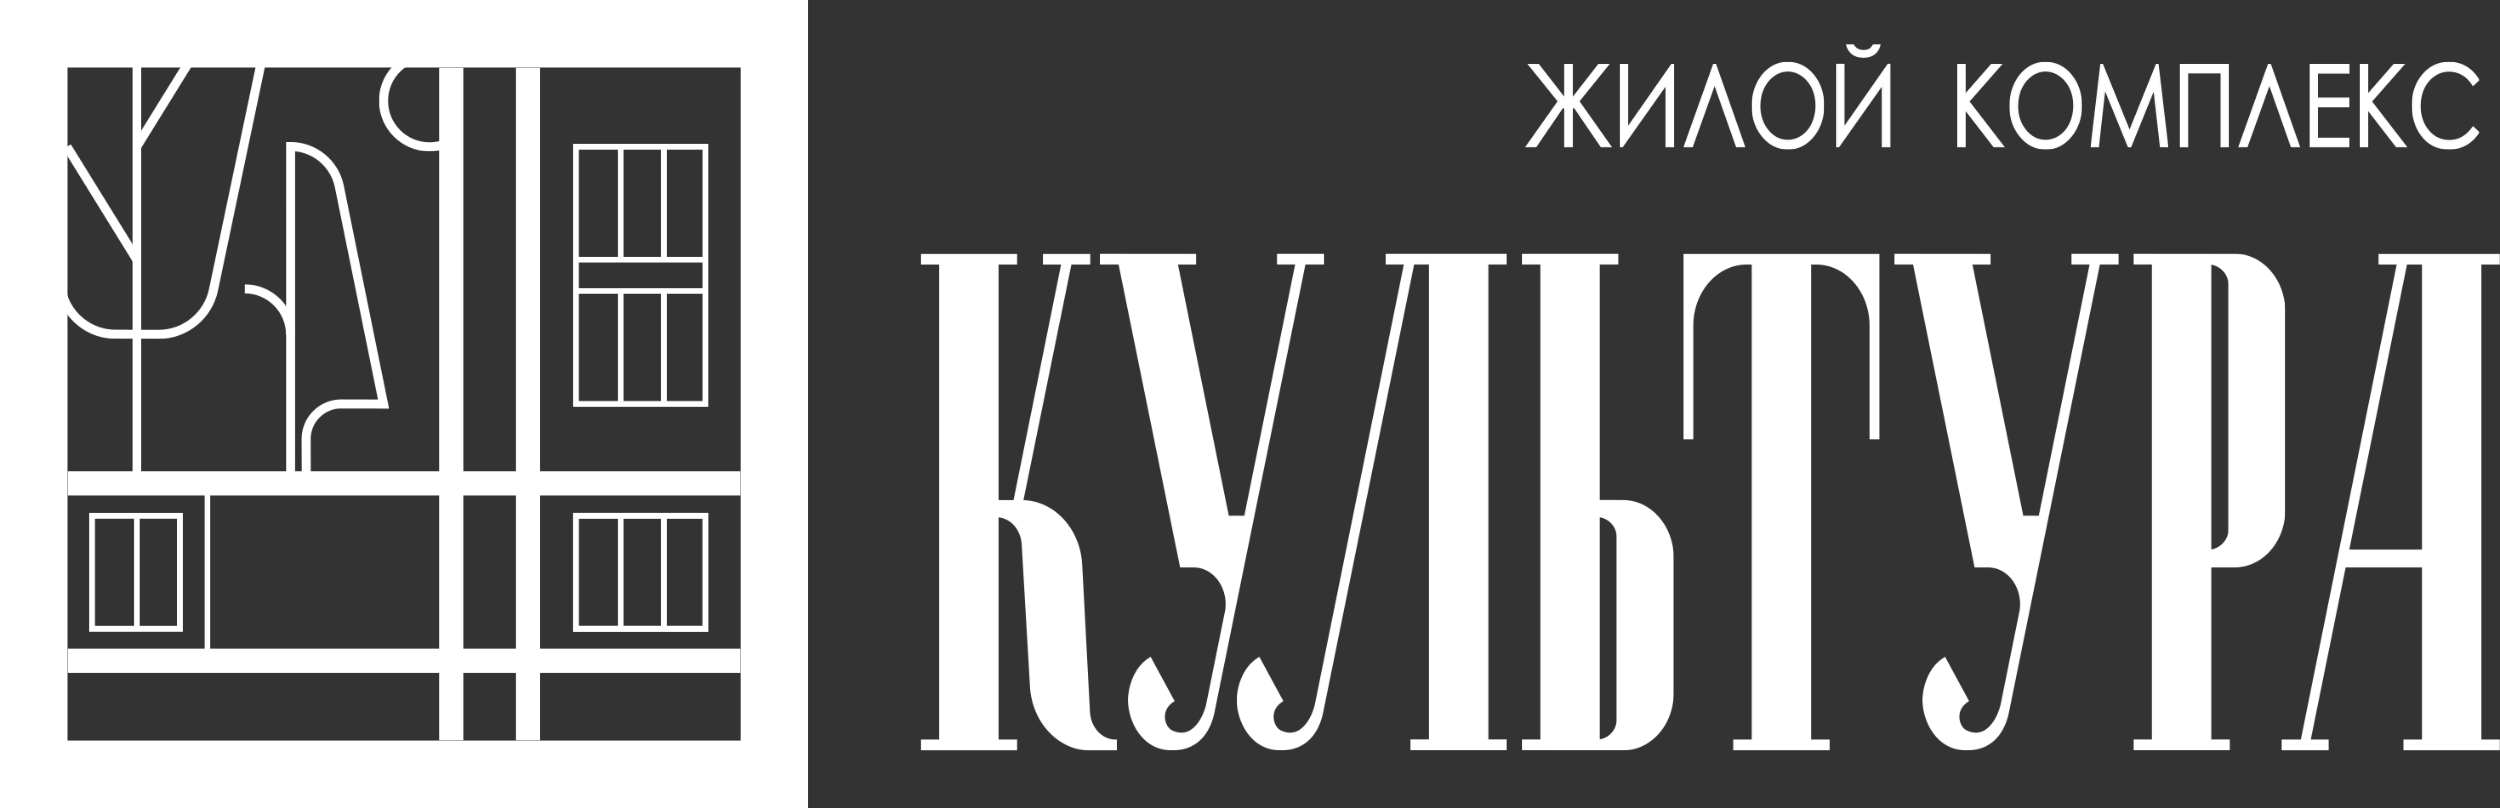<?xml version="1.0" encoding="UTF-8"?> <svg xmlns="http://www.w3.org/2000/svg" width="2939" height="950" viewBox="0 0 2939 950" fill="none"><rect x="0" y="0" width="2939" height="950" fill="#333333" stroke="none"/> <mask id="mask0_415_9034" style="mask-type:luminance" maskUnits="userSpaceOnUse" x="2835" y="72" width="80" height="104"> <path d="M2847.23 157.343C2840.72 148.111 2837.38 136.78 2837.38 123.66C2837.38 109.885 2841.41 98.156 2849.31 88.754C2857.18 79.448 2867.16 74.714 2878.99 74.714C2886.14 74.714 2892.67 76.459 2898.44 79.89C2903.95 83.196 2908.61 87.864 2912.23 93.739L2907.55 98.112C2904.17 93.061 2900.12 89.123 2895.51 86.421C2890.57 83.534 2885.03 82.069 2879.1 82.069C2872.61 82.069 2866.51 84.006 2860.99 87.775C2855.47 91.567 2851.15 96.706 2848.13 103.067C2845.12 109.406 2843.59 116.614 2843.59 124.514C2843.59 136.448 2847 146.564 2853.75 154.597C2860.53 162.644 2869.24 166.76 2879.58 166.76C2890.59 166.76 2900 161.599 2907.51 151.431L2912.2 155.782C2908.47 161.356 2903.78 165.744 2898.33 168.821C2892.62 172.068 2886.15 173.702 2879.09 173.702C2865.7 173.71 2854.96 168.21 2847.23 157.343ZM2847.68 87.407C2839.42 97.184 2835.26 109.362 2835.26 123.66C2835.26 137.229 2838.71 148.972 2845.51 158.58C2853.67 170.029 2864.97 175.845 2879.1 175.845C2886.53 175.845 2893.33 174.115 2899.37 170.706C2905.4 167.29 2910.48 162.408 2914.5 156.18L2914.97 155.429L2907.2 148.221L2906.49 149.215C2899.3 159.441 2890.25 164.602 2879.59 164.602C2869.89 164.602 2861.74 160.774 2855.4 153.213C2848.98 145.593 2845.72 135.933 2845.72 124.521C2845.72 116.96 2847.19 110.032 2850.06 103.973C2852.93 97.965 2857 93.106 2862.2 89.542C2867.36 85.993 2873.05 84.197 2879.11 84.197C2884.66 84.197 2889.82 85.567 2894.46 88.269C2899.1 90.985 2903.13 95.042 2906.47 100.336L2907.15 101.425L2914.95 94.144L2914.52 93.393C2910.65 86.862 2905.6 81.701 2899.54 78.079C2893.44 74.42 2886.54 72.579 2878.99 72.579C2866.51 72.587 2855.98 77.578 2847.68 87.407Z" fill="white"></path> </mask> <g mask="url(#mask0_415_9034)"> <path d="M2914.97 72.587H2835.26V175.853H2914.97V72.587Z" fill="white"></path> </g> <mask id="mask1_415_9034" style="mask-type:luminance" maskUnits="userSpaceOnUse" x="2836" y="73" width="78" height="102"> <path d="M2848.51 88.084C2840.4 97.714 2836.33 109.568 2836.33 123.66C2836.33 137.059 2839.68 148.486 2846.38 157.961C2854.37 169.167 2865.28 174.792 2879.11 174.792C2886.37 174.792 2892.96 173.106 2898.85 169.785C2904.74 166.428 2909.66 161.716 2913.6 155.598L2907.37 149.841C2899.9 160.406 2890.65 165.677 2879.59 165.677C2869.51 165.677 2861.18 161.753 2854.58 153.912C2847.97 146.049 2844.67 136.257 2844.67 124.528C2844.67 116.761 2846.15 109.759 2849.1 103.531C2852.07 97.317 2856.21 92.362 2861.6 88.666C2866.94 84.985 2872.8 83.151 2879.11 83.151C2884.87 83.151 2890.16 84.543 2894.98 87.37C2899.81 90.183 2903.94 94.313 2907.37 99.754L2913.6 93.952C2909.81 87.517 2904.95 82.526 2898.98 78.977C2893.05 75.413 2886.37 73.647 2879 73.647C2866.77 73.654 2856.62 78.454 2848.51 88.084Z" fill="white"></path> </mask> <g mask="url(#mask1_415_9034)"> <path d="M2913.59 73.654H2836.32V174.8H2913.59V73.654Z" fill="white"></path> </g> <mask id="mask2_415_9034" style="mask-type:luminance" maskUnits="userSpaceOnUse" x="2773" y="75" width="58" height="99"> <path d="M2815.08 77.144H2822.85L2785.88 119.235L2826.02 171.31H2818.18L2781.96 124.396V171.31H2776.03V77.144H2781.96V115.053L2815.08 77.144ZM2814.12 75.001L2784.07 109.362V75.001H2773.88V173.423H2784.07V130.64L2817.12 173.423H2830.35L2788.65 119.323L2827.58 75.001H2814.12V75.001Z" fill="white"></path> </mask> <g mask="url(#mask2_415_9034)"> <path d="M2830.36 75.001H2773.89V173.423H2830.36V75.001Z" fill="white"></path> </g> <mask id="mask3_415_9034" style="mask-type:luminance" maskUnits="userSpaceOnUse" x="2774" y="76" width="55" height="97"> <path d="M2814.61 76.076L2783.01 112.218V76.076H2774.96V172.355H2783.01V127.51L2817.65 172.355H2828.18L2787.27 119.271L2825.24 76.076H2814.61Z" fill="white"></path> </mask> <g mask="url(#mask3_415_9034)"> <path d="M2828.18 76.076H2774.96V172.362H2828.18V76.076Z" fill="white"></path> </g> <mask id="mask4_415_9034" style="mask-type:luminance" maskUnits="userSpaceOnUse" x="2714" y="75" width="49" height="99"> <path d="M2717.09 77.144H2760.24V84.44H2722.86V116.754H2759.93V124.035H2722.86V164.006H2759.93V171.31H2717.1V77.144H2717.09ZM2714.94 75.001V173.423H2762.06V161.886H2724.99V126.156H2762.06V114.597H2724.99V86.561H2762.38V75.001H2714.94V75.001Z" fill="white"></path> </mask> <g mask="url(#mask4_415_9034)"> <path d="M2762.38 75.001H2714.94V173.423H2762.38V75.001Z" fill="white"></path> </g> <mask id="mask5_415_9034" style="mask-type:luminance" maskUnits="userSpaceOnUse" x="2716" y="76" width="46" height="97"> <path d="M2716 76.076V172.355H2760.99V162.916H2723.9V125.088H2760.99V115.671H2723.9V85.514H2761.31V76.076H2716Z" fill="white"></path> </mask> <g mask="url(#mask5_415_9034)"> <path d="M2761.31 76.076H2716V172.362H2761.31V76.076Z" fill="white"></path> </g> <mask id="mask6_415_9034" style="mask-type:luminance" maskUnits="userSpaceOnUse" x="2631" y="75" width="74" height="99"> <path d="M2667.81 77.129H2668.04L2701.2 171.31H2694.84L2667.9 94.784L2640.52 171.31H2634.19L2667.81 77.129ZM2666.31 75.001L2631.15 173.423H2642.02L2667.9 101.16L2693.34 173.423H2704.21L2669.54 75.001H2666.31Z" fill="white"></path> </mask> <g mask="url(#mask6_415_9034)"> <path d="M2704.2 75.001H2631.15V173.423H2704.2V75.001Z" fill="white"></path> </g> <mask id="mask7_415_9034" style="mask-type:luminance" maskUnits="userSpaceOnUse" x="2632" y="76" width="71" height="97"> <path d="M2667.06 76.076L2632.68 172.355H2641.27L2667.9 97.972L2694.1 172.355H2702.7L2668.79 76.076H2667.06Z" fill="white"></path> </mask> <g mask="url(#mask7_415_9034)"> <path d="M2702.7 76.076H2632.68V172.362H2702.7V76.076Z" fill="white"></path> </g> <mask id="mask8_415_9034" style="mask-type:luminance" maskUnits="userSpaceOnUse" x="2562" y="75" width="59" height="99"> <path d="M2564.47 77.144H2618.4V171.31H2612.64V84.183H2570.26V171.31H2564.48V77.144H2564.47ZM2562.35 75.001V173.423H2572.38V86.303H2610.5V173.43H2620.52V75.001H2562.35Z" fill="white"></path> </mask> <g mask="url(#mask8_415_9034)"> <path d="M2620.52 75.001H2562.35V173.423H2620.52V75.001Z" fill="white"></path> </g> <mask id="mask9_415_9034" style="mask-type:luminance" maskUnits="userSpaceOnUse" x="2563" y="76" width="57" height="97"> <path d="M2563.42 76.076V172.355H2571.32V85.227H2611.56V172.355H2619.46V76.076H2563.42Z" fill="white"></path> </mask> <g mask="url(#mask9_415_9034)"> <path d="M2619.47 76.076H2563.42V172.362H2619.47V76.076Z" fill="white"></path> </g> <mask id="mask10_415_9034" style="mask-type:luminance" maskUnits="userSpaceOnUse" x="2457" y="74" width="93" height="100"> <path d="M2470.99 77.872L2503.53 157.924L2535.76 77.909L2546.79 171.302H2541.2L2533.02 99.224L2503.78 171.302H2503.19L2473.6 98.701L2465.46 171.302H2460.01L2470.99 77.872ZM2534.63 75.001L2503.53 152.241L2472.11 75.001H2469.17L2457.74 172.222L2457.59 173.422H2467.39L2474.78 107.256L2501.77 173.422H2505.2L2531.85 107.779L2539.19 172.48L2539.28 173.415H2549.2L2537.69 75.929L2537.56 74.994H2534.63V75.001Z" fill="white"></path> </mask> <g mask="url(#mask10_415_9034)"> <path d="M2549.19 75.001H2457.58V173.423H2549.19V75.001Z" fill="white"></path> </g> <mask id="mask11_415_9034" style="mask-type:luminance" maskUnits="userSpaceOnUse" x="2458" y="76" width="90" height="97"> <path d="M2535.36 76.076L2503.53 155.097L2471.4 76.076H2470.12L2458.81 172.355H2466.43L2474.2 102.963L2502.47 172.355H2504.49L2532.44 103.508L2540.26 172.355H2547.99L2536.62 76.076H2535.36Z" fill="white"></path> </mask> <g mask="url(#mask11_415_9034)"> <path d="M2547.99 76.076H2458.81V172.362H2547.99V76.076Z" fill="white"></path> </g> <mask id="mask12_415_9034" style="mask-type:luminance" maskUnits="userSpaceOnUse" x="2362" y="72" width="86" height="104"> <path d="M2382.01 152.94C2375.71 145.269 2372.5 135.734 2372.5 124.602C2372.5 117.078 2373.94 110.15 2376.8 104.039C2379.65 97.943 2383.68 93.039 2388.73 89.461C2393.76 85.898 2399.15 84.079 2404.74 84.079C2410.45 84.079 2415.95 85.898 2421.03 89.461C2426.17 93.061 2430.21 97.906 2433.03 103.869C2435.88 109.892 2437.33 116.724 2437.33 124.153C2437.33 131.641 2435.88 138.547 2433.03 144.665C2430.19 150.746 2426.22 155.62 2421.19 159.11C2416.16 162.585 2410.64 164.367 2404.74 164.367C2395.94 164.367 2388.28 160.516 2382.01 152.94ZM2387.49 87.731C2382.14 91.501 2377.88 96.698 2374.88 103.119C2371.87 109.539 2370.36 116.783 2370.36 124.602C2370.36 136.257 2373.71 146.218 2380.38 154.288C2387.06 162.372 2395.28 166.487 2404.74 166.487C2411.06 166.487 2417.01 164.595 2422.38 160.855C2427.75 157.137 2431.99 151.998 2434.96 145.563C2437.94 139.165 2439.44 131.957 2439.44 124.153C2439.44 116.4 2437.92 109.274 2434.96 102.964C2431.99 96.662 2427.7 91.515 2422.25 87.709C2416.78 83.88 2410.89 81.951 2404.74 81.951C2398.69 81.944 2392.9 83.88 2387.49 87.731ZM2376.17 159.449C2368.33 149.914 2364.33 138.208 2364.33 124.639C2364.33 115.598 2366.14 107.094 2369.74 99.364C2373.32 91.692 2378.26 85.574 2384.41 81.237C2390.55 76.923 2397.27 74.722 2404.38 74.722C2415.97 74.722 2425.82 79.485 2433.62 88.924C2441.49 98.421 2445.49 110.275 2445.49 124.183C2445.49 137.958 2441.49 149.774 2433.66 159.368C2425.85 168.902 2416.22 173.702 2405.04 173.702C2393.7 173.71 2384 168.924 2376.17 159.449ZM2383.18 79.492C2376.72 84.05 2371.54 90.433 2367.81 98.465C2364.09 106.476 2362.2 115.281 2362.2 124.646C2362.2 138.723 2366.34 150.901 2374.55 160.803C2382.78 170.787 2393.04 175.852 2405.05 175.852C2416.91 175.852 2427.1 170.765 2435.3 160.73C2443.48 150.746 2447.61 138.458 2447.61 124.197C2447.61 109.789 2443.47 97.479 2435.28 87.569C2427.04 77.622 2416.64 72.594 2404.39 72.594C2396.81 72.586 2389.68 74.891 2383.18 79.492Z" fill="white"></path> </mask> <g mask="url(#mask12_415_9034)"> <path d="M2447.6 72.586H2362.19V175.852H2447.6V72.586Z" fill="white"></path> </g> <mask id="mask13_415_9034" style="mask-type:luminance" maskUnits="userSpaceOnUse" x="2363" y="73" width="84" height="102"> <path d="M2381.18 153.61C2374.69 145.71 2371.42 136.043 2371.42 124.617C2371.42 116.886 2372.89 109.87 2375.86 103.582C2378.79 97.295 2382.87 92.288 2388.11 88.57C2393.34 84.874 2398.88 83.019 2404.74 83.019C2410.7 83.019 2416.32 84.874 2421.64 88.57C2426.94 92.288 2431.06 97.236 2433.99 103.435C2436.9 109.59 2438.38 116.518 2438.38 124.153C2438.38 131.847 2436.9 138.826 2433.99 145.129C2431.06 151.416 2426.99 156.349 2421.78 159.993C2416.55 163.616 2410.87 165.434 2404.74 165.434C2395.54 165.434 2387.71 161.495 2381.18 153.61ZM2383.79 80.354C2377.45 84.837 2372.44 91.014 2368.78 98.914C2365.1 106.814 2363.24 115.406 2363.24 124.639C2363.24 138.524 2367.29 150.348 2375.36 160.126C2383.41 169.903 2393.32 174.799 2405.02 174.799C2416.61 174.799 2426.41 169.881 2434.49 160.052C2442.52 150.238 2446.53 138.289 2446.53 124.19C2446.53 109.965 2442.5 97.972 2434.45 88.239C2426.4 78.52 2416.38 73.661 2404.38 73.661C2397.03 73.654 2390.13 75.885 2383.79 80.354Z" fill="white"></path> </mask> <g mask="url(#mask13_415_9034)"> <path d="M2446.53 73.653H2363.24V174.798H2446.53V73.653Z" fill="white"></path> </g> <mask id="mask14_415_9034" style="mask-type:luminance" maskUnits="userSpaceOnUse" x="2300" y="75" width="58" height="99"> <path d="M2341.87 77.144H2349.63L2312.66 119.235L2352.79 171.31H2344.96L2308.71 124.396V171.31H2302.79V77.144H2308.71V115.053L2341.87 77.144ZM2340.91 75.001L2310.86 109.362V75.001H2300.67V173.423H2310.86V130.64L2343.91 173.423H2357.12L2315.42 119.323L2354.34 75.001H2340.91V75.001Z" fill="white"></path> </mask> <g mask="url(#mask14_415_9034)"> <path d="M2357.12 75.001H2300.67V173.423H2357.12V75.001Z" fill="white"></path> </g> <mask id="mask15_415_9034" style="mask-type:luminance" maskUnits="userSpaceOnUse" x="2301" y="76" width="54" height="97"> <path d="M2341.39 76.076L2309.79 112.218V76.076H2301.73V172.355H2309.79V127.51L2344.44 172.355H2354.97L2314.05 119.271L2352 76.076H2341.39Z" fill="white"></path> </mask> <g mask="url(#mask15_415_9034)"> <path d="M2354.96 76.076H2301.73V172.362H2354.96V76.076Z" fill="white"></path> </g> <mask id="mask16_415_9034" style="mask-type:luminance" maskUnits="userSpaceOnUse" x="2158" y="51" width="65" height="123"> <path d="M2220.34 77.129H2220.48V171.31H2214.4V95.182L2160.65 171.31H2160.51V77.129H2166.27V154.575L2220.34 77.129ZM2219.23 75.001L2168.41 147.772V75.001H2158.36V173.423H2161.76L2212.27 101.889V173.423H2222.63V75.001H2219.23ZM2198.23 59.261C2200.01 58.23 2201.72 56.5 2203.3 54.099H2208.22C2207.33 57.199 2205.54 59.879 2202.87 62.073C2199.83 64.532 2195.76 65.769 2190.73 65.769C2185.71 65.769 2181.6 64.547 2178.47 62.088C2175.73 59.967 2173.86 57.287 2172.88 54.092H2177.94C2179.22 56.249 2180.91 57.943 2182.96 59.062C2185.15 60.284 2187.78 60.88 2190.79 60.88C2193.82 60.895 2196.34 60.35 2198.23 59.261ZM2202.1 51.964L2201.79 52.472C2200.31 54.836 2198.78 56.507 2197.18 57.405C2195.58 58.325 2193.44 58.775 2190.78 58.775C2188.14 58.775 2185.86 58.252 2183.98 57.199C2182.13 56.168 2180.62 54.608 2179.51 52.524L2179.2 51.964H2170.15L2170.43 53.275C2171.39 57.493 2173.66 61.064 2177.15 63.781C2180.66 66.52 2185.22 67.911 2190.72 67.911C2196.24 67.911 2200.78 66.483 2204.2 63.707C2207.63 60.91 2209.79 57.405 2210.62 53.238L2210.88 51.964H2202.1V51.964Z" fill="white"></path> </mask> <g mask="url(#mask16_415_9034)"> <path d="M2222.63 51.964H2158.36V173.43H2222.63V51.964Z" fill="white"></path> </g> <mask id="mask17_415_9034" style="mask-type:luminance" maskUnits="userSpaceOnUse" x="2159" y="53" width="63" height="120"> <path d="M2219.8 76.076L2167.34 151.173V76.076H2159.46V172.362H2161.23L2213.35 98.539V172.362H2221.55V76.076H2219.8ZM2202.7 53.032C2201.12 55.564 2199.45 57.346 2197.71 58.34C2195.94 59.356 2193.64 59.842 2190.78 59.842C2187.93 59.842 2185.51 59.26 2183.46 58.156C2181.41 57.015 2179.8 55.307 2178.58 53.032H2171.49C2172.37 57.03 2174.49 60.372 2177.81 62.942C2181.15 65.548 2185.45 66.844 2190.73 66.844C2196.02 66.844 2200.3 65.533 2203.55 62.905C2206.77 60.24 2208.8 56.971 2209.57 53.032H2202.7V53.032Z" fill="white"></path> </mask> <g mask="url(#mask17_415_9034)"> <path d="M2221.54 53.032H2159.45V172.355H2221.54V53.032Z" fill="white"></path> </g> <mask id="mask18_415_9034" style="mask-type:luminance" maskUnits="userSpaceOnUse" x="2059" y="72" width="86" height="104"> <path d="M2079 152.94C2072.7 145.269 2069.5 135.734 2069.5 124.602C2069.5 117.078 2070.93 110.15 2073.8 104.039C2076.65 97.943 2080.65 93.039 2085.72 89.461C2090.74 85.898 2096.13 84.079 2101.75 84.079C2107.45 84.079 2112.92 85.898 2118.02 89.461C2123.16 93.061 2127.19 97.906 2130.03 103.869C2132.86 109.892 2134.31 116.702 2134.31 124.153C2134.31 131.641 2132.86 138.547 2130.01 144.665C2127.19 150.746 2123.21 155.62 2118.17 159.11C2113.14 162.585 2107.62 164.367 2101.75 164.367C2092.92 164.367 2085.27 160.516 2079 152.94ZM2084.5 87.731C2079.13 91.501 2074.89 96.698 2071.89 103.119C2068.87 109.539 2067.34 116.783 2067.34 124.602C2067.34 136.257 2070.72 146.218 2077.36 154.288C2084.07 162.372 2092.27 166.487 2101.75 166.487C2108.07 166.487 2114 164.595 2119.37 160.855C2124.75 157.137 2128.95 151.998 2131.94 145.563C2134.93 139.165 2136.43 131.957 2136.43 124.153C2136.43 116.4 2134.93 109.251 2131.94 102.964C2128.96 96.662 2124.7 91.515 2119.26 87.709C2113.78 83.88 2107.88 81.951 2101.75 81.951C2095.69 81.944 2089.88 83.88 2084.5 87.731ZM2073.18 159.449C2065.3 149.9 2061.32 138.208 2061.32 124.639C2061.32 115.613 2063.14 107.094 2066.72 99.364C2070.31 91.692 2075.24 85.574 2081.4 81.237C2087.53 76.923 2094.27 74.722 2101.38 74.722C2112.97 74.722 2122.8 79.485 2130.63 88.924C2138.47 98.421 2142.47 110.275 2142.47 124.183C2142.47 137.958 2138.49 149.774 2130.64 159.368C2122.85 168.902 2113.23 173.702 2102.02 173.702C2090.69 173.71 2080.99 168.924 2073.18 159.449ZM2080.18 79.492C2073.72 84.05 2068.52 90.433 2064.79 98.465C2061.05 106.476 2059.19 115.281 2059.19 124.646C2059.19 138.723 2063.34 150.901 2071.53 160.803C2079.77 170.787 2090.03 175.852 2102.03 175.852C2113.9 175.852 2124.06 170.765 2132.3 160.73C2140.44 150.746 2144.61 138.458 2144.61 124.197C2144.61 109.789 2140.44 97.479 2132.26 87.569C2124.02 77.622 2113.62 72.594 2101.38 72.594C2093.82 72.586 2086.67 74.891 2080.18 79.492Z" fill="white"></path> </mask> <g mask="url(#mask18_415_9034)"> <path d="M2144.61 72.586H2059.2V175.852H2144.61V72.586Z" fill="white"></path> </g> <mask id="mask19_415_9034" style="mask-type:luminance" maskUnits="userSpaceOnUse" x="2060" y="73" width="84" height="102"> <path d="M2078.19 153.61C2071.68 145.71 2068.43 136.043 2068.43 124.617C2068.43 116.886 2069.88 109.87 2072.84 103.582C2075.77 97.295 2079.86 92.288 2085.12 88.57C2090.34 84.874 2095.89 83.019 2101.75 83.019C2107.67 83.019 2113.33 84.874 2118.64 88.57C2123.93 92.288 2128.06 97.236 2130.99 103.435C2133.92 109.59 2135.38 116.518 2135.38 124.153C2135.38 131.847 2133.91 138.826 2130.99 145.129C2128.06 151.416 2124.01 156.349 2118.77 159.993C2113.55 163.616 2107.86 165.434 2101.75 165.434C2092.55 165.434 2084.71 161.495 2078.19 153.61ZM2080.8 80.354C2074.46 84.837 2069.44 91.014 2065.76 98.914C2062.08 106.814 2060.24 115.406 2060.24 124.639C2060.24 138.524 2064.28 150.348 2072.35 160.126C2080.42 169.903 2090.3 174.799 2102.03 174.799C2113.61 174.799 2123.42 169.881 2131.47 160.052C2139.51 150.238 2143.54 138.289 2143.54 124.19C2143.54 109.965 2139.51 97.972 2131.46 88.239C2123.39 78.52 2113.37 73.661 2101.39 73.661C2094.01 73.654 2087.12 75.885 2080.8 80.354Z" fill="white"></path> </mask> <g mask="url(#mask19_415_9034)"> <path d="M2143.54 73.653H2060.25V174.798H2143.54V73.653Z" fill="white"></path> </g> <mask id="mask20_415_9034" style="mask-type:luminance" maskUnits="userSpaceOnUse" x="1978" y="75" width="74" height="99"> <path d="M2015.6 77.129H2015.8L2048.97 171.31H2042.63L2015.7 94.784L1988.32 171.31H1981.98L2015.6 77.129ZM2014.1 75.001L1978.94 173.423H1989.79L2015.67 101.16L2041.12 173.423H2051.97L2017.3 75.001H2014.1Z" fill="white"></path> </mask> <g mask="url(#mask20_415_9034)"> <path d="M2051.97 75.001H1978.94V173.423H2051.97V75.001Z" fill="white"></path> </g> <mask id="mask21_415_9034" style="mask-type:luminance" maskUnits="userSpaceOnUse" x="1980" y="76" width="71" height="97"> <path d="M2014.85 76.076L1980.47 172.355H1989.06L2015.67 97.972L2041.87 172.355H2050.47L2016.58 76.076H2014.85Z" fill="white"></path> </mask> <g mask="url(#mask21_415_9034)"> <path d="M2050.47 76.076H1980.47V172.362H2050.47V76.076Z" fill="white"></path> </g> <mask id="mask22_415_9034" style="mask-type:luminance" maskUnits="userSpaceOnUse" x="1904" y="75" width="65" height="99"> <path d="M1966.01 77.129H1966.16V171.31H1960.08V95.182L1906.32 171.31H1906.18V77.129H1911.93V154.575L1966.01 77.129ZM1964.92 75.001L1914.1 147.772V75.001H1904.05V173.423H1907.43L1957.96 101.889V173.423H1968.29V75.001H1964.92Z" fill="white"></path> </mask> <g mask="url(#mask22_415_9034)"> <path d="M1968.3 75.001H1904.06V173.423H1968.3V75.001Z" fill="white"></path> </g> <mask id="mask23_415_9034" style="mask-type:luminance" maskUnits="userSpaceOnUse" x="1905" y="76" width="63" height="97"> <path d="M1965.47 76.076L1913.03 151.173V76.076H1905.13V172.355H1906.9L1959.03 98.539V172.355H1967.25V76.076H1965.47Z" fill="white"></path> </mask> <g mask="url(#mask23_415_9034)"> <path d="M1967.25 76.076H1905.13V172.362H1967.25V76.076Z" fill="white"></path> </g> <mask id="mask24_415_9034" style="mask-type:luminance" maskUnits="userSpaceOnUse" x="1792" y="75" width="104" height="99"> <path d="M1880.15 77.144H1888.03L1854.25 118.97L1891.15 171.302H1883.3L1850.48 123.248L1846.88 127.245V171.31H1841V127.245L1837.41 123.248L1804.65 171.302H1796.78L1833.78 118.97L1799.98 77.144H1807.88L1841.01 119.89V77.144H1846.88V119.89L1880.15 77.144ZM1879.11 75.001L1849.01 113.676V75.001H1838.88V113.654L1808.91 75.001H1795.51L1831.11 119.066L1792.67 173.43H1805.77L1837.64 126.708L1838.88 128.077V173.43H1849.01V128.077L1850.27 126.708L1882.18 173.43H1895.28L1856.91 119.051L1892.49 75.009H1879.11V75.001Z" fill="white"></path> </mask> <g mask="url(#mask24_415_9034)"> <path d="M1895.28 75.001H1792.67V173.423H1895.28V75.001Z" fill="white"></path> </g> <mask id="mask25_415_9034" style="mask-type:luminance" maskUnits="userSpaceOnUse" x="1794" y="76" width="100" height="97"> <path d="M1879.64 76.076L1847.94 116.775V76.076H1839.95V116.775L1808.38 76.076H1797.72L1832.44 119.028L1794.72 172.355H1805.19L1837.52 124.977L1839.95 127.657V172.355H1847.94V127.657L1850.37 124.977L1882.74 172.355H1893.21L1855.58 119.006L1890.28 76.076H1879.64Z" fill="white"></path> </mask> <g mask="url(#mask25_415_9034)"> <path d="M1893.21 76.076H1794.72V172.362H1893.21V76.076Z" fill="white"></path> </g> <mask id="mask26_415_9034" style="mask-type:luminance" maskUnits="userSpaceOnUse" x="445" y="59" width="89" height="119"> <path d="M464.055 75.532C452.119 86.848 445.55 102.14 445.55 118.617C445.55 151.343 472.185 177.973 504.916 177.973C514.768 177.973 524.525 175.514 533.141 170.839L528.074 161.474C520.998 165.28 512.986 167.312 504.916 167.312C478.061 167.312 456.213 145.468 456.213 118.617C456.213 105.122 461.618 92.554 471.411 83.263C480.476 74.648 492.376 69.9 504.916 69.9V59.239C489.658 59.246 475.13 65.026 464.055 75.532Z" fill="white"></path> </mask> <g mask="url(#mask26_415_9034)"> <path d="M533.141 59.247H445.55V177.974H533.141V59.247Z" fill="white"></path> </g> <mask id="mask27_415_9034" style="mask-type:luminance" maskUnits="userSpaceOnUse" x="287" y="334" width="60" height="60"> <path d="M287.527 344.865C314.382 344.865 336.252 366.724 336.252 393.583H346.929C346.929 360.835 320.28 334.212 287.527 334.212V344.865Z" fill="white"></path> </mask> <g mask="url(#mask27_415_9034)"> <path d="M346.929 334.204H287.527V393.574H346.929V334.204Z" fill="white"></path> </g> <mask id="mask28_415_9034" style="mask-type:luminance" maskUnits="userSpaceOnUse" x="65" y="63" width="250" height="336"> <path d="M245.842 339.24C240.12 367.409 215.172 387.766 186.461 387.766H186.255L135.358 387.575C102.664 387.464 76.051 360.761 76.051 328.071V130.647H65.389V328.079C65.389 366.621 96.773 398.11 135.321 398.258L186.204 398.449H186.469C220.231 398.449 249.568 374.484 256.283 341.419L314.161 65.629L303.705 63.435L245.842 339.24Z" fill="white"></path> </mask> <g mask="url(#mask28_415_9034)"> <path d="M314.161 63.427H65.389V398.441H314.161V63.427Z" fill="white"></path> </g> <mask id="mask29_415_9034" style="mask-type:luminance" maskUnits="userSpaceOnUse" x="336" y="166" width="122" height="408"> <path d="M346.929 177.855C369.786 180.182 389.005 197.24 393.659 220.13L444.35 469.666L401.391 469.556C388.894 469.445 377.142 474.304 368.262 483.103C359.425 491.923 354.543 503.666 354.558 516.167L354.727 562.816H346.922V177.855H346.929ZM336.267 166.937L336.245 573.462H365.449L365.243 516.153C365.22 506.508 368.976 497.459 375.809 490.671C382.621 483.876 391.516 480.069 401.332 480.238H432.73L457.391 480.445L404.108 218.017C398.084 188.405 371.789 166.937 341.591 166.937H336.267V166.937Z" fill="white"></path> </mask> <g mask="url(#mask29_415_9034)"> <path d="M457.391 166.937H336.245V573.462H457.391V166.937Z" fill="white"></path> </g> <mask id="mask30_415_9034" style="mask-type:luminance" maskUnits="userSpaceOnUse" x="155" y="56" width="12" height="524"> <path d="M166.226 56.374H155.563V579.543H166.226V56.374Z" fill="white"></path> </mask> <g mask="url(#mask30_415_9034)"> <path d="M166.226 56.374H155.563V579.543H166.226V56.374Z" fill="white"></path> </g> <mask id="mask31_415_9034" style="mask-type:luminance" maskUnits="userSpaceOnUse" x="104" y="602" width="112" height="141"> <path d="M111.633 609.795H208.008V735.782H111.633V609.795ZM104.571 742.857H215.077V602.757H104.571V742.857Z" fill="white"></path> </mask> <g mask="url(#mask31_415_9034)"> <path d="M215.077 602.736H104.571V742.859H215.077V602.736Z" fill="white"></path> </g> <mask id="mask32_415_9034" style="mask-type:luminance" maskUnits="userSpaceOnUse" x="776" y="339" width="9" height="134"> <path d="M784.012 339.534H776.788V472.596H784.012V339.534Z" fill="white"></path> </mask> <g mask="url(#mask32_415_9034)"> <path d="M784.012 339.534H776.788V472.596H784.012V339.534Z" fill="white"></path> </g> <mask id="mask33_415_9034" style="mask-type:luminance" maskUnits="userSpaceOnUse" x="726" y="339" width="8" height="134"> <path d="M733.357 339.534H726.133V472.596H733.357V339.534Z" fill="white"></path> </mask> <g mask="url(#mask33_415_9034)"> <path d="M733.357 339.534H726.133V472.596H733.357V339.534Z" fill="white"></path> </g> <mask id="mask34_415_9034" style="mask-type:luminance" maskUnits="userSpaceOnUse" x="240" y="581" width="8" height="196"> <path d="M247.38 581.362H240.326V776.71H247.38V581.362Z" fill="white"></path> </mask> <g mask="url(#mask34_415_9034)"> <path d="M247.38 581.362H240.326V776.71H247.38V581.362Z" fill="white"></path> </g> <mask id="mask35_415_9034" style="mask-type:luminance" maskUnits="userSpaceOnUse" x="157" y="606" width="8" height="134"> <path d="M164.503 606.261H157.294V739.308H164.503V606.261Z" fill="white"></path> </mask> <g mask="url(#mask35_415_9034)"> <path d="M164.503 606.261H157.294V739.308H164.503V606.261Z" fill="white"></path> </g> <mask id="mask36_415_9034" style="mask-type:luminance" maskUnits="userSpaceOnUse" x="776" y="605" width="9" height="135"> <path d="M784.012 605.945H776.788V739.006H784.012V605.945Z" fill="white"></path> </mask> <g mask="url(#mask36_415_9034)"> <path d="M784.012 605.945H776.788V739.006H784.012V605.945Z" fill="white"></path> </g> <mask id="mask37_415_9034" style="mask-type:luminance" maskUnits="userSpaceOnUse" x="726" y="605" width="8" height="135"> <path d="M733.357 605.945H726.133V739.006H733.357V605.945Z" fill="white"></path> </mask> <g mask="url(#mask37_415_9034)"> <path d="M733.357 605.945H726.133V739.006H733.357V605.945Z" fill="white"></path> </g> <mask id="mask38_415_9034" style="mask-type:luminance" maskUnits="userSpaceOnUse" x="673" y="602" width="161" height="141"> <path d="M680.545 609.869H825.793V735.709H680.545V609.869ZM673.344 742.931H833.038V602.662H673.344V742.931Z" fill="white"></path> </mask> <g mask="url(#mask38_415_9034)"> <path d="M833.038 602.662H673.344V742.931H833.038V602.662Z" fill="white"></path> </g> <mask id="mask39_415_9034" style="mask-type:luminance" maskUnits="userSpaceOnUse" x="776" y="172" width="9" height="134"> <path d="M784.012 172.267H776.788V305.314H784.012V172.267Z" fill="white"></path> </mask> <g mask="url(#mask39_415_9034)"> <path d="M784.012 172.267H776.788V305.314H784.012V172.267Z" fill="white"></path> </g> <mask id="mask40_415_9034" style="mask-type:luminance" maskUnits="userSpaceOnUse" x="726" y="172" width="8" height="134"> <path d="M733.357 172.267H726.133V305.314H733.357V172.267Z" fill="white"></path> </mask> <g mask="url(#mask40_415_9034)"> <path d="M733.357 172.267H726.133V305.314H733.357V172.267Z" fill="white"></path> </g> <mask id="mask41_415_9034" style="mask-type:luminance" maskUnits="userSpaceOnUse" x="676" y="338" width="154" height="8"> <path d="M829.423 338.526H676.967V345.579H829.423V338.526Z" fill="white"></path> </mask> <g mask="url(#mask41_415_9034)"> <path d="M829.423 338.526H676.967V345.579H829.423V338.526Z" fill="white"></path> </g> <mask id="mask42_415_9034" style="mask-type:luminance" maskUnits="userSpaceOnUse" x="676" y="301" width="154" height="8"> <path d="M829.423 301.78H676.967V308.833H829.423V301.78Z" fill="white"></path> </mask> <g mask="url(#mask42_415_9034)"> <path d="M829.423 301.78H676.967V308.833H829.423V301.78Z" fill="white"></path> </g> <mask id="mask43_415_9034" style="mask-type:luminance" maskUnits="userSpaceOnUse" x="673" y="168" width="160" height="311"> <path d="M680.494 175.904H825.888V471.47H680.494V175.904ZM673.432 478.53H832.958V168.851H673.432V478.53V478.53Z" fill="white"></path> </mask> <g mask="url(#mask43_415_9034)"> <path d="M832.958 168.83H673.432V478.532H832.958V168.83Z" fill="white"></path> </g> <mask id="mask44_415_9034" style="mask-type:luminance" maskUnits="userSpaceOnUse" x="516" y="79" width="30" height="792"> <path d="M545.04 79.419H516.175V870.596H545.04V79.419Z" fill="white"></path> </mask> <g mask="url(#mask44_415_9034)"> <path d="M545.04 79.419H516.175V870.596H545.04V79.419Z" fill="white"></path> </g> <mask id="mask45_415_9034" style="mask-type:luminance" maskUnits="userSpaceOnUse" x="79" y="762" width="792" height="30"> <path d="M870.689 762.279H79.387V791.162H870.689V762.279Z" fill="white"></path> </mask> <g mask="url(#mask45_415_9034)"> <path d="M870.689 762.279H79.387V791.162H870.689V762.279Z" fill="white"></path> </g> <mask id="mask46_415_9034" style="mask-type:luminance" maskUnits="userSpaceOnUse" x="79" y="553" width="792" height="30"> <path d="M870.689 553.819H79.387V582.702H870.689V553.819Z" fill="white"></path> </mask> <g mask="url(#mask46_415_9034)"> <path d="M870.689 553.819H79.387V582.702H870.689V553.819Z" fill="white"></path> </g> <mask id="mask47_415_9034" style="mask-type:luminance" maskUnits="userSpaceOnUse" x="606" y="79" width="30" height="792"> <path d="M635.075 79.419H606.21V870.596H635.075V79.419Z" fill="white"></path> </mask> <g mask="url(#mask47_415_9034)"> <path d="M635.075 79.419H606.21V870.596H635.075V79.419Z" fill="white"></path> </g> <mask id="mask48_415_9034" style="mask-type:luminance" maskUnits="userSpaceOnUse" x="156" y="61" width="76" height="115"> <path d="M156.163 169.496L165.229 175.107L231.974 67.311L222.908 61.699L156.163 169.496Z" fill="white"></path> </mask> <g mask="url(#mask48_415_9034)"> <path d="M231.933 61.744H156.206V175.177H231.933V61.744Z" fill="white"></path> </g> <mask id="mask49_415_9034" style="mask-type:luminance" maskUnits="userSpaceOnUse" x="74" y="169" width="92" height="140"> <path d="M74.142 175.208L156.363 308.157L165.444 302.542L83.223 169.593L74.142 175.208Z" fill="white"></path> </mask> <g mask="url(#mask49_415_9034)"> <path d="M165.46 169.566H74.152V308.128H165.46V169.566Z" fill="white"></path> </g> <mask id="mask50_415_9034" style="mask-type:luminance" maskUnits="userSpaceOnUse" x="0" y="0" width="951" height="950"> <path d="M79.387 79.412H870.689V870.589H79.387V79.412ZM870.703 0H79.387H0V79.412V870.589V950H79.387H870.703H950.127V870.589V79.412V0H870.703Z" fill="white"></path> </mask> <g mask="url(#mask50_415_9034)"> <path d="M950.135 0H0V950.007H950.135V0Z" fill="white"></path> </g> <mask id="mask51_415_9034" style="mask-type:luminance" maskUnits="userSpaceOnUse" x="2681" y="298" width="258" height="585"> <path d="M2829.67 311.012H2847.28V646.048H2761.83L2829.67 311.012ZM2825.93 306.433L2756.78 647.881L2756.2 650.62H2851.83V306.433H2825.93V306.433ZM2800.8 302.722H2934.28V306.44H2912.55V873.975H2934.28V877.671H2830.08V873.975H2851.83V662.474H2753.81L2711.54 871.236L2710.98 873.975H2733.01V877.671H2686.58V873.975H2708.65L2822.61 309.179L2823.15 306.44H2800.8V302.722H2800.8ZM2796.24 298.179V311.012H2817.56L2704.89 869.388H2682V882.243H2701.4V882.258L2737.59 882.243V869.388H2716.56L2757.56 667.046H2847.27V869.388H2825.52V882.243H2938.86V869.388H2917.1V311.012H2938.86V298.179H2796.24V298.179Z" fill="white"></path> </mask> <g mask="url(#mask51_415_9034)"> <path d="M2938.86 298.179H2682V882.265H2938.86V298.179Z" fill="white"></path> </g> <mask id="mask52_415_9034" style="mask-type:luminance" maskUnits="userSpaceOnUse" x="2684" y="300" width="253" height="580"> <path d="M2827.79 308.723H2849.54V648.316H2759.02L2827.79 308.723ZM2849.54 300.447H2827.79H2798.53V308.723H2820.35L2706.78 871.678H2684.3V879.976H2705.12H2705.1H2709.13H2735.32V871.678H2713.77L2755.68 664.756H2849.54V871.678H2827.78V879.976H2936.57V871.678H2914.81V308.723H2936.57V300.447H2849.54V300.447Z" fill="white"></path> </mask> <g mask="url(#mask52_415_9034)"> <path d="M2936.57 300.455H2684.3V879.976H2936.57V300.455Z" fill="white"></path> </g> <mask id="mask53_415_9034" style="mask-type:luminance" maskUnits="userSpaceOnUse" x="1978" y="298" width="232" height="585"> <path d="M1983.41 302.722H2205.1V511.86H2202.44V382.87C2202.44 340.742 2172.26 306.44 2135.21 306.44H2124.58V873.975H2146.35V877.671H2042.15V873.975H2063.9V306.44H2053.32C2016.25 306.44 1986.08 340.742 1986.08 382.87V511.86H1983.41V302.722V302.722ZM1978.83 298.179V516.417H1990.66V382.862C1990.66 343.267 2018.79 311.012 2053.32 311.012H2059.33V869.388H2037.58V882.243H2150.94V869.388H2129.17V311.012H2135.21C2169.75 311.012 2197.86 343.267 2197.86 382.862V516.417H2209.69V298.179H1978.83V298.179Z" fill="white"></path> </mask> <g mask="url(#mask53_415_9034)"> <path d="M2209.68 298.179H1978.83V882.243H2209.68V298.179Z" fill="white"></path> </g> <mask id="mask54_415_9034" style="mask-type:luminance" maskUnits="userSpaceOnUse" x="1981" y="300" width="227" height="580"> <path d="M2200.12 300.447H2126.89H2061.61H1988.38H1981.12V308.723V514.143H1988.38V383.422V382.855C1988.38 341.913 2017.48 308.715 2053.32 308.715H2061.61V871.685H2039.86V879.961H2148.64V871.685H2126.89V308.715H2135.21C2171.05 308.715 2200.12 341.913 2200.12 382.855V383.422V514.143H2207.38V308.723V300.447H2200.12Z" fill="white"></path> </mask> <g mask="url(#mask54_415_9034)"> <path d="M2207.39 300.455H1981.12V879.976H2207.39V300.455Z" fill="white"></path> </g> <mask id="mask55_415_9034" style="mask-type:luminance" maskUnits="userSpaceOnUse" x="1453" y="298" width="319" height="585"> <path d="M1633.6 302.641H1766.91V306.337H1745.15V873.872H1766.9V877.568H1662.7V873.872H1684.45V306.337H1658.7L1551.16 835.874C1548.12 851.468 1538.16 877.627 1505.71 877.627H1505.59C1469.95 877.568 1458.43 840.697 1458.43 822.85C1458.43 812.432 1462.77 790.352 1478.84 778.712L1502.69 822.769C1495.78 828.173 1492.18 835.926 1492.74 844.371C1493.28 852.366 1497.62 859.699 1503.53 862.629C1511.68 866.642 1519.5 867.003 1526.79 863.697C1537.07 858.985 1545.73 846.528 1549.98 830.183L1655.39 309.076L1655.95 306.337H1633.59V302.641H1633.6ZM1629.02 298.069V310.924H1650.36L1545.54 829.16C1541.65 844.039 1533.92 855.392 1524.87 859.537C1518.91 862.261 1512.41 861.901 1505.56 858.543C1501.11 856.349 1497.73 850.4 1497.3 844.054C1497.02 839.703 1497.89 831.464 1506.95 825.361L1508.67 824.197L1480.48 772.16L1478.42 773.455C1459 785.729 1453.86 811.114 1453.86 822.843C1453.86 847.441 1469.9 882.14 1505.6 882.177H1505.71C1541.45 882.177 1552.35 853.728 1555.67 836.743L1662.45 310.909H1679.88V869.285H1658.13V882.14H1771.5V869.285H1749.74V310.909H1771.5V298.054H1629.02V298.069Z" fill="white"></path> </mask> <g mask="url(#mask55_415_9034)"> <path d="M1771.48 298.069H1453.85V882.191H1771.48V298.069Z" fill="white"></path> </g> <mask id="mask56_415_9034" style="mask-type:luminance" maskUnits="userSpaceOnUse" x="1456" y="300" width="314" height="580"> <path d="M1682.34 300.359H1660.4H1631.33V308.634H1653.14L1547.76 829.742C1541.99 851.829 1526.4 871.384 1504.56 860.576C1494.34 855.547 1489.02 834.696 1505.68 823.454L1479.65 775.414C1460.6 787.422 1456.15 812.72 1456.15 822.85C1456.15 844.165 1470.12 879.858 1505.61 879.917C1539.77 879.99 1550.22 852.705 1553.43 836.309L1660.59 308.634H1682.2V871.568H1660.41V879.858H1769.19V871.568H1747.44V308.634H1769.19V300.359H1682.34V300.359Z" fill="white"></path> </mask> <g mask="url(#mask56_415_9034)"> <path d="M1769.17 300.359H1456.14V879.998H1769.17V300.359Z" fill="white"></path> </g> <mask id="mask57_415_9034" style="mask-type:luminance" maskUnits="userSpaceOnUse" x="2226" y="298" width="265" height="585"> <path d="M2439.78 302.641H2486.23V306.337H2464.91L2357.37 835.874C2354.32 851.468 2344.35 877.627 2311.92 877.627H2311.81C2276.17 877.568 2264.62 840.697 2264.62 822.85C2264.62 812.432 2268.96 790.352 2285.02 778.712L2308.88 822.769C2301.97 828.173 2298.37 835.941 2298.93 844.371C2299.47 852.381 2303.81 859.699 2309.72 862.629C2317.87 866.642 2325.72 867.003 2332.96 863.697C2343.26 858.985 2351.93 846.528 2356.19 830.183L2378.97 717.501C2380.98 702.599 2376.57 687.293 2367.18 676.573C2359.24 667.495 2348.64 662.496 2337.3 662.496H2325.06L2253.1 308.156L2252.75 306.337H2231.41V302.641L2335.54 302.715V306.433H2313.21L2374.82 610.863H2400.55L2461.57 309.083L2462.15 306.344H2439.78V302.641ZM2435.21 298.069V310.924H2456.53L2396.79 606.283H2378.55L2318.81 311.012H2340.11V298.179L2226.83 298.069V310.924H2249L2320.95 665.249L2321.35 667.068H2337.3C2347.28 667.068 2356.67 671.515 2363.74 679.584C2372.26 689.339 2376.26 703.284 2374.46 716.735L2351.73 829.16C2347.84 844.039 2340.09 855.392 2331.04 859.537C2325.08 862.261 2318.6 861.901 2311.73 858.543C2307.29 856.349 2303.92 850.4 2303.49 844.054C2303.18 839.703 2304.05 831.479 2313.12 825.361L2314.83 824.197L2286.67 772.16L2284.59 773.455C2265.17 785.729 2260.04 811.136 2260.04 822.843C2260.04 847.441 2276.09 882.14 2311.78 882.177H2311.9C2347.61 882.177 2358.51 853.728 2361.86 836.743L2468.63 310.909H2490.79V298.054H2435.21V298.069Z" fill="white"></path> </mask> <g mask="url(#mask57_415_9034)"> <path d="M2490.8 298.069H2226.83V882.191H2490.8V298.069Z" fill="white"></path> </g> <mask id="mask58_415_9034" style="mask-type:luminance" maskUnits="userSpaceOnUse" x="2229" y="300" width="260" height="580"> <path d="M2437.5 300.359V308.634H2459.35L2398.68 608.573H2376.68L2316 308.745H2337.85V300.455L2229.13 300.359V308.634H2250.88L2323.21 664.793H2337.31C2361.93 664.793 2380.38 689.899 2376.7 717.184L2353.96 829.742C2348.2 851.829 2332.58 871.384 2310.73 860.576C2300.52 855.547 2295.21 834.696 2311.86 823.454L2285.84 775.414C2266.79 787.422 2262.35 812.72 2262.35 822.85C2262.35 844.165 2276.29 879.858 2311.8 879.917C2345.96 879.99 2356.41 852.705 2359.62 836.309L2466.78 308.634H2488.53V300.359H2437.5V300.359Z" fill="white"></path> </mask> <g mask="url(#mask58_415_9034)"> <path d="M2488.53 300.359H2229.12V879.998H2488.53V300.359Z" fill="white"></path> </g> <mask id="mask59_415_9034" style="mask-type:luminance" maskUnits="userSpaceOnUse" x="1292" y="298" width="265" height="585"> <path d="M1505.8 302.641H1552.25V306.337H1530.91L1423.39 835.874C1420.33 851.468 1410.36 877.627 1377.91 877.627H1377.8C1342.16 877.568 1330.64 840.697 1330.64 822.85C1330.64 812.432 1334.95 790.352 1351.02 778.712L1374.89 822.769C1367.98 828.173 1364.36 835.926 1364.94 844.371C1365.49 852.366 1369.82 859.699 1375.74 862.629C1383.88 866.642 1391.71 867.003 1398.97 863.697C1409.26 858.985 1417.92 846.506 1422.2 830.183L1444.98 717.501C1446.99 702.599 1442.56 687.293 1433.2 676.573C1425.24 667.495 1414.62 662.496 1403.3 662.496H1391.08L1318.75 306.337H1297.41V302.641L1401.55 302.715V306.433H1379.2L1440.82 610.863H1466.55L1527.58 309.083L1528.13 306.344H1505.79V302.641H1505.8ZM1501.24 298.069V310.924H1522.56L1462.82 606.283H1444.58L1384.82 311.012H1406.14V298.179L1292.86 298.069V310.924H1315.01L1387.34 667.068H1403.31C1413.3 667.068 1422.7 671.515 1429.76 679.584C1438.28 689.339 1442.3 703.284 1440.47 716.735L1417.74 829.16C1413.85 844.039 1406.12 855.392 1397.08 859.537C1391.11 862.261 1384.62 861.901 1377.76 858.543C1373.31 856.349 1369.93 850.4 1369.52 844.054C1369.21 839.703 1370.07 831.464 1379.15 825.361L1380.86 824.197L1352.69 772.16L1350.63 773.455C1331.2 785.729 1326.06 811.114 1326.06 822.843C1326.06 847.441 1342.11 882.14 1377.81 882.177H1377.92C1413.63 882.177 1424.56 853.728 1427.88 836.743L1534.67 310.909H1556.83V298.054H1501.24V298.069Z" fill="white"></path> </mask> <g mask="url(#mask59_415_9034)"> <path d="M1556.83 298.069H1292.86V882.191H1556.83V298.069Z" fill="white"></path> </g> <mask id="mask60_415_9034" style="mask-type:luminance" maskUnits="userSpaceOnUse" x="1295" y="300" width="260" height="580"> <path d="M1503.51 300.359V308.634H1525.34L1464.67 608.573H1442.68L1382.02 308.745H1403.84V300.455L1295.12 300.359V308.634H1316.87L1389.2 664.793H1403.3C1427.94 664.793 1446.37 689.899 1442.71 717.184L1419.94 829.742C1414.18 851.829 1398.59 871.384 1376.74 860.576C1366.51 855.547 1361.22 834.696 1377.84 823.454L1351.83 775.414C1332.76 787.422 1328.33 812.72 1328.33 822.85C1328.33 844.165 1342.29 879.858 1377.78 879.917C1411.94 879.99 1422.39 852.705 1425.6 836.309L1532.77 308.634H1554.5V300.359H1503.51V300.359Z" fill="white"></path> </mask> <g mask="url(#mask60_415_9034)"> <path d="M1554.52 300.359H1295.13V879.998H1554.52V300.359Z" fill="white"></path> </g> <mask id="mask61_415_9034" style="mask-type:luminance" maskUnits="userSpaceOnUse" x="1082" y="298" width="232" height="585"> <path d="M1086.94 302.722H1191.14V306.44H1169.36V592.515H1201.38C1236.44 592.515 1265.55 623.968 1267.67 664.064L1276.81 837.266C1277.82 856.784 1291.59 872.414 1308.6 873.894V877.7H1280.96C1246.41 877.494 1217.63 846.38 1215.4 806.866L1205.68 639.628C1204.5 619.418 1189.56 603.581 1171.65 603.544H1169.36V873.967H1191.14V877.663H1086.94V873.967H1108.69V306.433H1086.94V302.722V302.722ZM1230.68 302.722H1277.12V306.44H1255.78L1198.53 587.914H1196.2L1253 306.44H1230.69V302.722H1230.68ZM1226.08 298.179V311.012H1247.42L1191.53 587.929H1173.94V311.012H1195.72V298.179H1082.36V311.012H1104.11V869.388H1082.36V882.243H1195.72V869.388H1173.94V608.234C1188.38 609.545 1200.11 622.981 1201.1 639.893L1210.84 807.131C1213.19 849.068 1243.97 882.059 1280.94 882.287H1313.19V869.454L1310.94 869.44C1295.3 869.248 1282.31 855.009 1281.38 837.052L1272.24 663.828C1270.05 621.965 1239.89 589.011 1203.19 587.98L1259.53 311.027H1281.7V298.194H1226.08V298.179Z" fill="white"></path> </mask> <g mask="url(#mask61_415_9034)"> <path d="M1313.18 298.179H1082.36V882.287H1313.18V298.179Z" fill="white"></path> </g> <mask id="mask62_415_9034" style="mask-type:luminance" maskUnits="userSpaceOnUse" x="1084" y="300" width="227" height="580"> <path d="M1228.37 300.447V308.723H1250.19L1193.4 590.219L1171.65 590.204V308.73H1193.4V300.455H1084.62V308.73H1106.37V871.7H1084.62V879.976H1193.4V871.7H1171.65V605.857C1188.41 605.879 1202.26 620.685 1203.36 639.768L1213.12 807.021C1215.41 847.89 1245.04 879.792 1280.93 879.998H1310.9V871.722C1293.99 871.516 1280.08 856.431 1279.07 837.156L1269.94 663.954C1267.75 622.54 1237.72 590.226 1201.37 590.226H1194.48L1200.39 590.189L1257.64 308.73H1279.37V300.455H1228.37V300.447Z" fill="white"></path> </mask> <g mask="url(#mask62_415_9034)"> <path d="M1310.91 300.455H1084.62V879.998H1310.91V300.455Z" fill="white"></path> </g> <mask id="mask63_415_9034" style="mask-type:luminance" maskUnits="userSpaceOnUse" x="2507" y="298" width="180" height="585"> <path d="M2599.61 311.181C2609.31 312.514 2619.58 321.82 2619.58 333.571V623.489C2619.58 635.24 2609.31 644.546 2599.61 645.879V311.181ZM2595.03 306.433V650.62L2597.32 650.605C2610 650.591 2624.16 638.973 2624.16 623.489V333.571C2624.16 318.087 2610 306.477 2597.32 306.44H2595.03V306.433ZM2512.58 302.641L2627.01 302.773C2657.34 302.81 2682 331.148 2682 365.936V599.466C2682 617.702 2675.13 635.041 2663.12 647.034C2653.12 657.018 2640.31 662.496 2627.08 662.496H2627.01L2595.03 662.459V873.864H2616.78V877.56H2512.58V873.864H2534.35V306.33H2512.58V302.641ZM2508 310.924H2529.77V869.3H2508V882.155H2621.36V869.3H2599.61V667.046L2627.01 667.083H2627.08C2641.54 667.083 2655.47 661.119 2666.34 650.267C2679.21 637.434 2686.58 618.91 2686.58 599.473V365.943C2686.58 328.638 2659.86 298.238 2627.01 298.201L2508 298.069V310.924Z" fill="white"></path> </mask> <g mask="url(#mask63_415_9034)"> <path d="M2686.57 298.069H2508V882.155H2686.57V298.069Z" fill="white"></path> </g> <mask id="mask64_415_9034" style="mask-type:luminance" maskUnits="userSpaceOnUse" x="2510" y="300" width="175" height="580"> <path d="M2597.32 308.723C2609.33 308.759 2621.87 319.847 2621.87 333.564V623.482C2621.87 637.184 2609.33 648.294 2597.32 648.309V308.723ZM2510.31 300.359V308.634H2532.06V871.59H2510.31V879.865H2619.07V871.59H2597.32V664.778L2627.01 664.815C2658.65 664.83 2684.3 635.579 2684.3 599.473V365.944C2684.28 329.823 2658.66 300.528 2627.01 300.491L2619.07 300.477V300.366H2510.31V300.359Z" fill="white"></path> </mask> <g mask="url(#mask64_415_9034)"> <path d="M2684.31 300.359H2510.31V879.865H2684.31V300.359Z" fill="white"></path> </g> <mask id="mask65_415_9034" style="mask-type:luminance" maskUnits="userSpaceOnUse" x="1789" y="298" width="179" height="585"> <path d="M1880.68 608.175C1890.42 609.471 1900.4 618.645 1900.4 630.565V846.741C1900.4 858.69 1890.42 867.835 1880.68 869.13V608.175ZM1876.12 873.872H1878.41C1890.96 873.835 1905 862.239 1905 846.741L1904.98 630.565C1904.98 615.081 1890.96 603.486 1878.43 603.449L1876.12 603.434V873.872ZM1793.67 302.641H1897.88V306.337H1876.11V592.376L1908.08 592.412C1938.42 592.449 1963.08 620.787 1963.08 655.575V814.552C1963.08 832.789 1956.2 850.128 1944.18 862.121C1934.19 872.105 1921.4 877.605 1908.13 877.605H1908.07L1793.66 877.568V873.872H1815.41V306.337H1793.66V302.641H1793.67ZM1789.11 298.069V310.924H1810.86V869.3H1789.11V882.155L1908.08 882.191H1908.16C1922.63 882.191 1936.59 876.22 1947.44 865.376C1960.3 852.521 1967.65 834.019 1967.65 814.56V655.582C1967.65 618.277 1940.95 587.877 1908.08 587.84L1880.68 587.818V310.924H1902.46V298.069H1789.11V298.069Z" fill="white"></path> </mask> <g mask="url(#mask65_415_9034)"> <path d="M1967.65 298.069H1789.11V882.191H1967.65V298.069Z" fill="white"></path> </g> <mask id="mask66_415_9034" style="mask-type:luminance" maskUnits="userSpaceOnUse" x="1791" y="300" width="175" height="580"> <path d="M1878.41 605.738C1890.4 605.753 1902.68 616.863 1902.68 630.565L1902.7 846.741C1902.7 860.443 1890.41 871.531 1878.41 871.567V605.738H1878.41ZM1791.38 300.358V308.634H1813.13V871.589H1791.38V879.865H1878.35L1908.08 879.902C1939.72 879.938 1965.37 850.665 1965.37 814.56V655.582C1965.37 619.462 1939.73 590.167 1908.08 590.145L1878.4 590.086V308.626H1900.15V300.351H1791.38V300.358Z" fill="white"></path> </mask> <g mask="url(#mask66_415_9034)"> <path d="M1965.38 300.359H1791.38V879.939H1965.38V300.359Z" fill="white"></path> </g> </svg> 